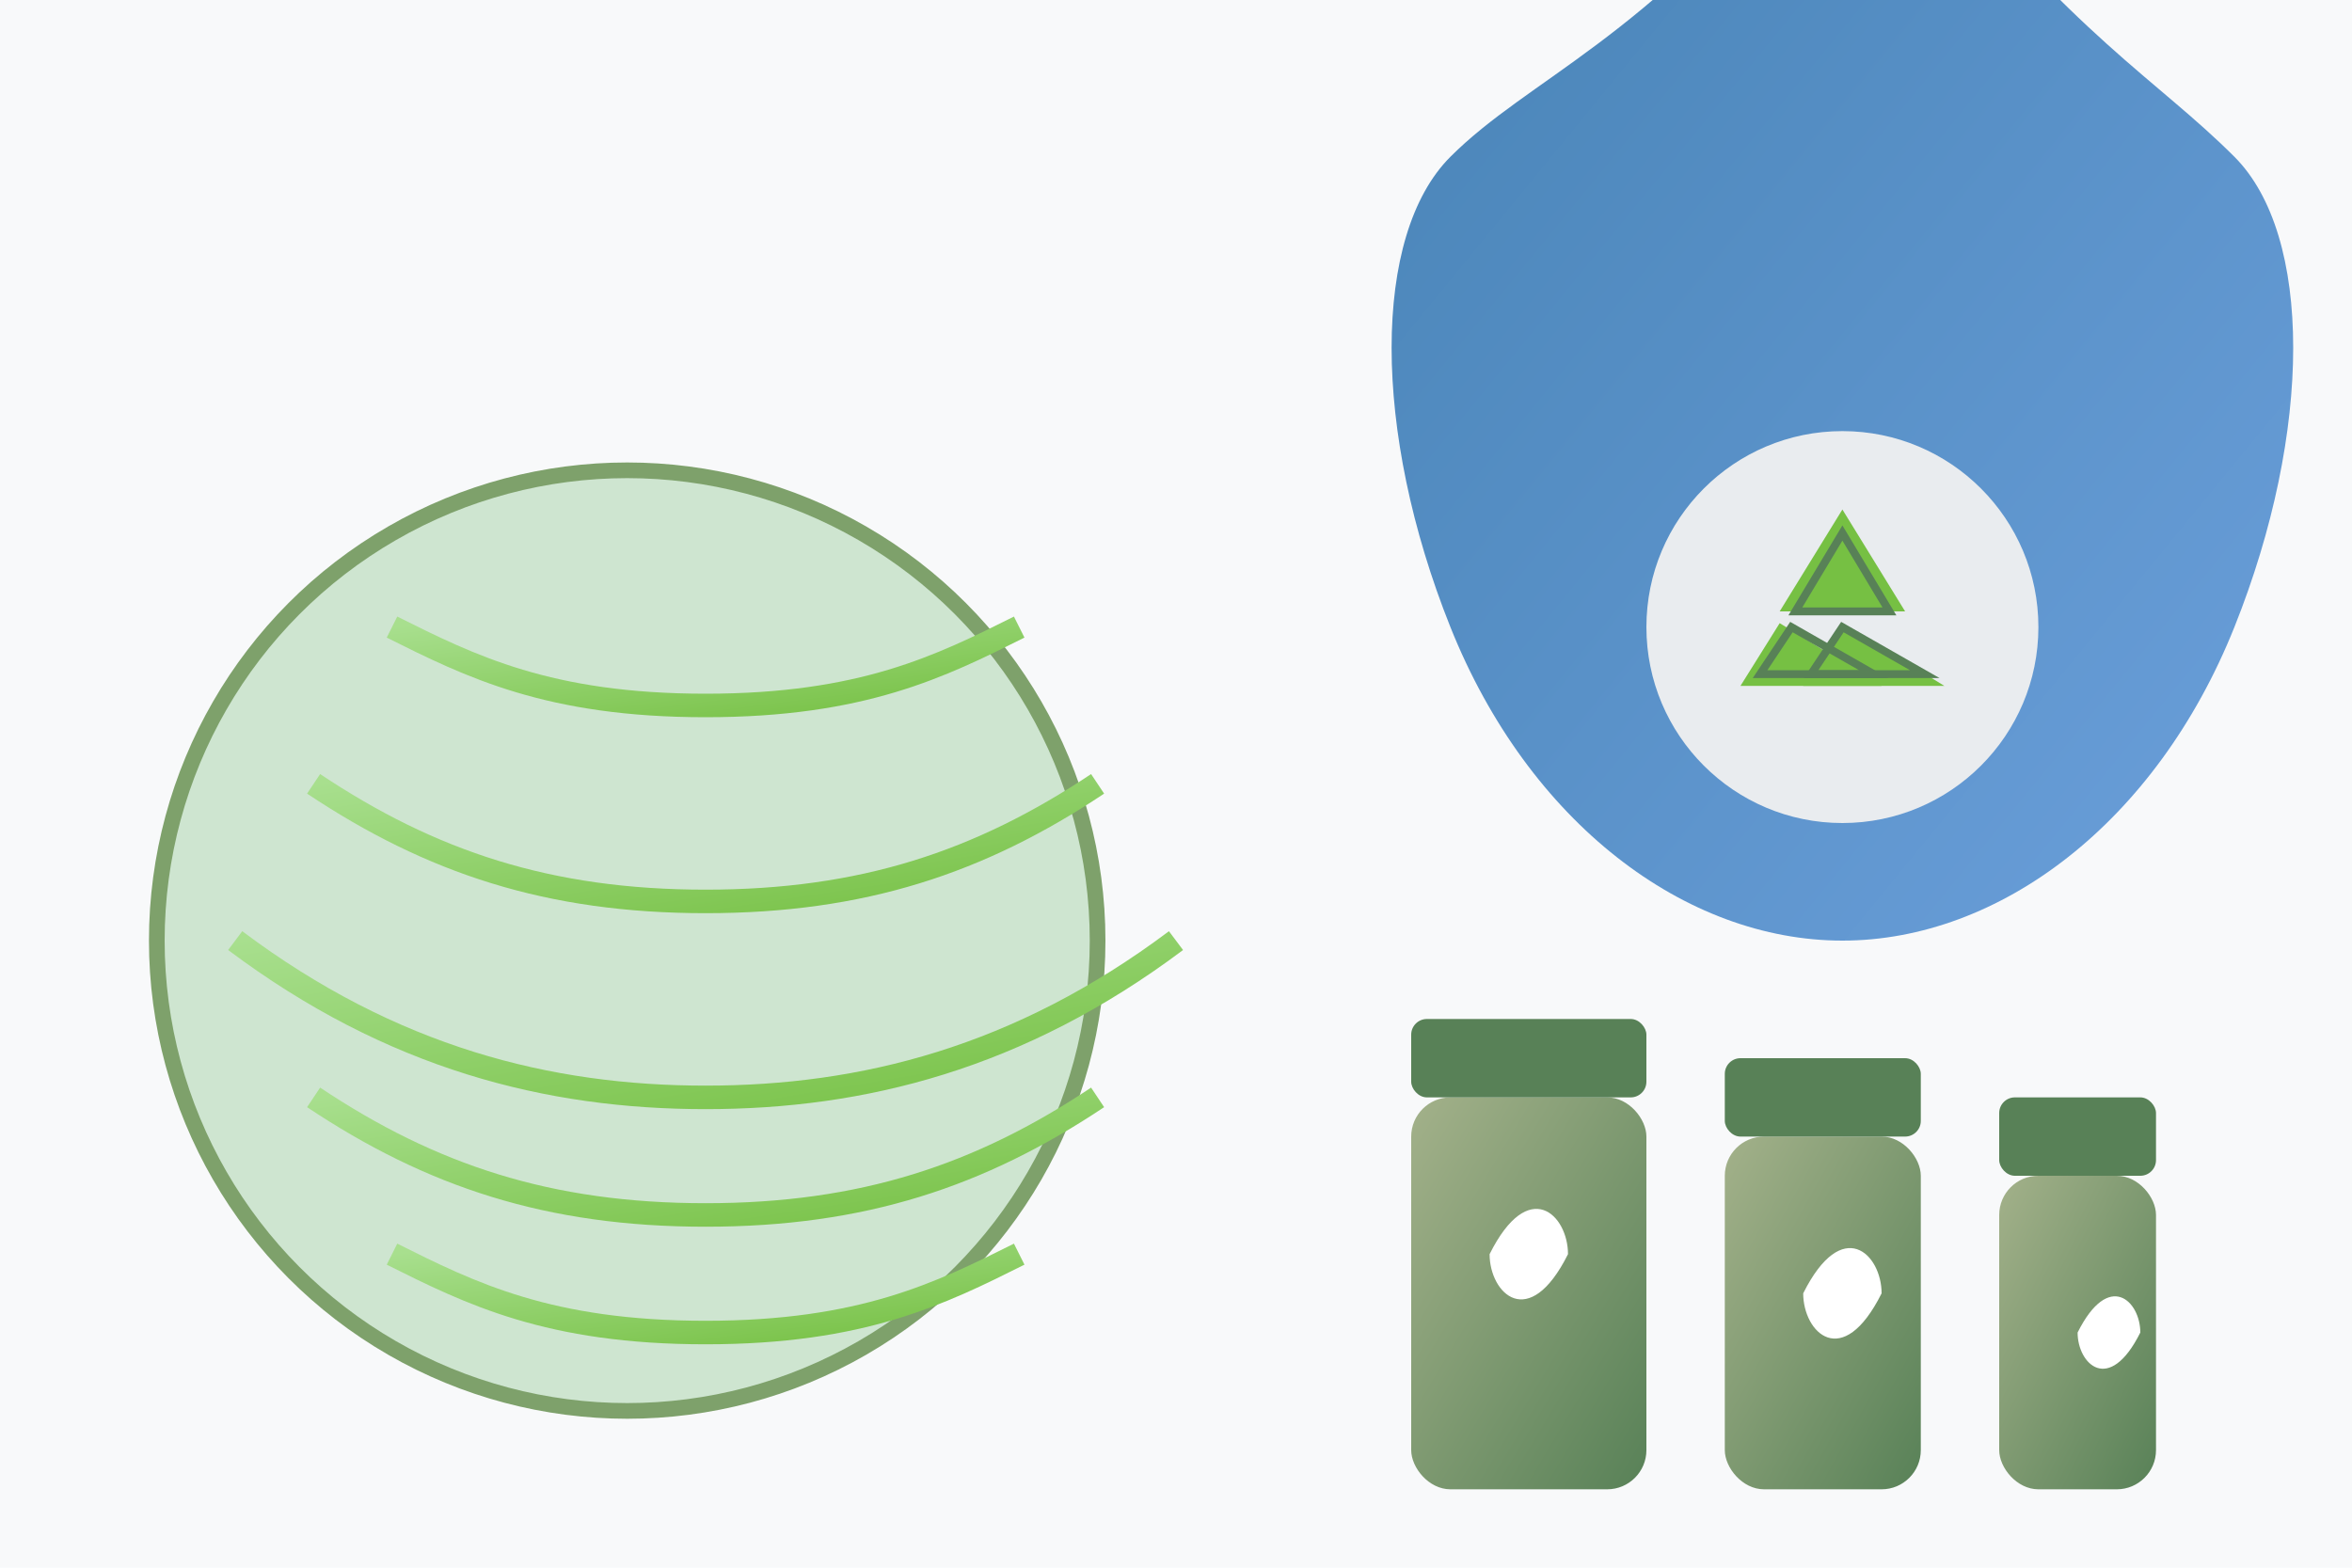 <svg xmlns="http://www.w3.org/2000/svg" width="300" height="200" viewBox="0 0 300 200">
  <defs>
    <linearGradient id="leafGradient" x1="0%" y1="0%" x2="100%" y2="100%">
      <stop offset="0%" stop-color="#a8df8e" />
      <stop offset="100%" stop-color="#76c043" />
    </linearGradient>
    <linearGradient id="waterGradient" x1="0%" y1="0%" x2="100%" y2="100%">
      <stop offset="0%" stop-color="#4682b4" />
      <stop offset="100%" stop-color="#6ca0dc" />
    </linearGradient>
    <linearGradient id="bottleGradient" x1="0%" y1="0%" x2="100%" y2="100%">
      <stop offset="0%" stop-color="#a3b18a" />
      <stop offset="100%" stop-color="#588157" />
    </linearGradient>
  </defs>
  
  <!-- Background -->
  <rect width="300" height="200" fill="#f8f9fa" />
  
  <!-- Earth -->
  <circle cx="80" cy="120" r="60" fill="#cee5d0" stroke="#7ea16b" stroke-width="2" />
  <path d="M50,80 c10,5 20,10 40,10 c20,0 30,-5 40,-10" fill="none" stroke="url(#leafGradient)" stroke-width="3" />
  <path d="M40,100 c15,10 30,15 50,15 c20,0 35,-5 50,-15" fill="none" stroke="url(#leafGradient)" stroke-width="3" />
  <path d="M30,120 c20,15 40,20 60,20 c20,0 40,-5 60,-20" fill="none" stroke="url(#leafGradient)" stroke-width="3" />
  <path d="M40,140 c15,10 30,15 50,15 c20,0 35,-5 50,-15" fill="none" stroke="url(#leafGradient)" stroke-width="3" />
  <path d="M50,160 c10,5 20,10 40,10 c20,0 30,-5 40,-10" fill="none" stroke="url(#leafGradient)" stroke-width="3" />
  
  <!-- Water drop -->
  <path d="M185,80 c10,25 30,40 50,40 s40,-15 50,-40 c10,-25 10,-50 0,-60 c-10,-10 -20,-15 -40,-40 c-5,-5 -10,-5 -15,0 c-20,25 -35,30 -45,40 c-10,10 -10,35 0,60 z" fill="url(#waterGradient)" />
  
  <!-- Eco cleaning products -->
  <rect x="180" y="140" width="30" height="50" rx="5" fill="url(#bottleGradient)" />
  <rect x="180" y="130" width="30" height="10" rx="2" fill="#588157" />
  
  <rect x="220" y="145" width="25" height="45" rx="5" fill="url(#bottleGradient)" />
  <rect x="220" y="135" width="25" height="10" rx="2" fill="#588157" />
  
  <rect x="255" y="150" width="20" height="40" rx="5" fill="url(#bottleGradient)" />
  <rect x="255" y="140" width="20" height="10" rx="2" fill="#588157" />
  
  <!-- Leaf symbols -->
  <g transform="translate(190, 160)">
    <path d="M0,0 c5,-10 10,-5 10,0 c-5,10 -10,5 -10,0 z" fill="white" />
  </g>
  
  <g transform="translate(230, 165)">
    <path d="M0,0 c5,-10 10,-5 10,0 c-5,10 -10,5 -10,0 z" fill="white" />
  </g>
  
  <g transform="translate(265, 170)">
    <path d="M0,0 c4,-8 8,-4 8,0 c-4,8 -8,4 -8,0 z" fill="white" />
  </g>
  
  <!-- Recycling symbol -->
  <g transform="translate(235, 80)">
    <circle cx="0" cy="0" r="25" fill="#e9ecef" />
    <path d="M0,-15 l8,13 h-16 z" fill="#76c043" />
    <path d="M13,7.5 l-13,-8 l-5,8 z" fill="#76c043" />
    <path d="M-13,7.5 l5,-8 l13,8 z" fill="#76c043" />
    <path d="M0,-12 l6,10 h-12 z" fill="none" stroke="#588157" stroke-width="1" />
    <path d="M10.5,6 l-10.5,-6 l-4,6 z" fill="none" stroke="#588157" stroke-width="1" />
    <path d="M-10.5,6 l4,-6 l10.5,6 z" fill="none" stroke="#588157" stroke-width="1" />
  </g>
</svg>